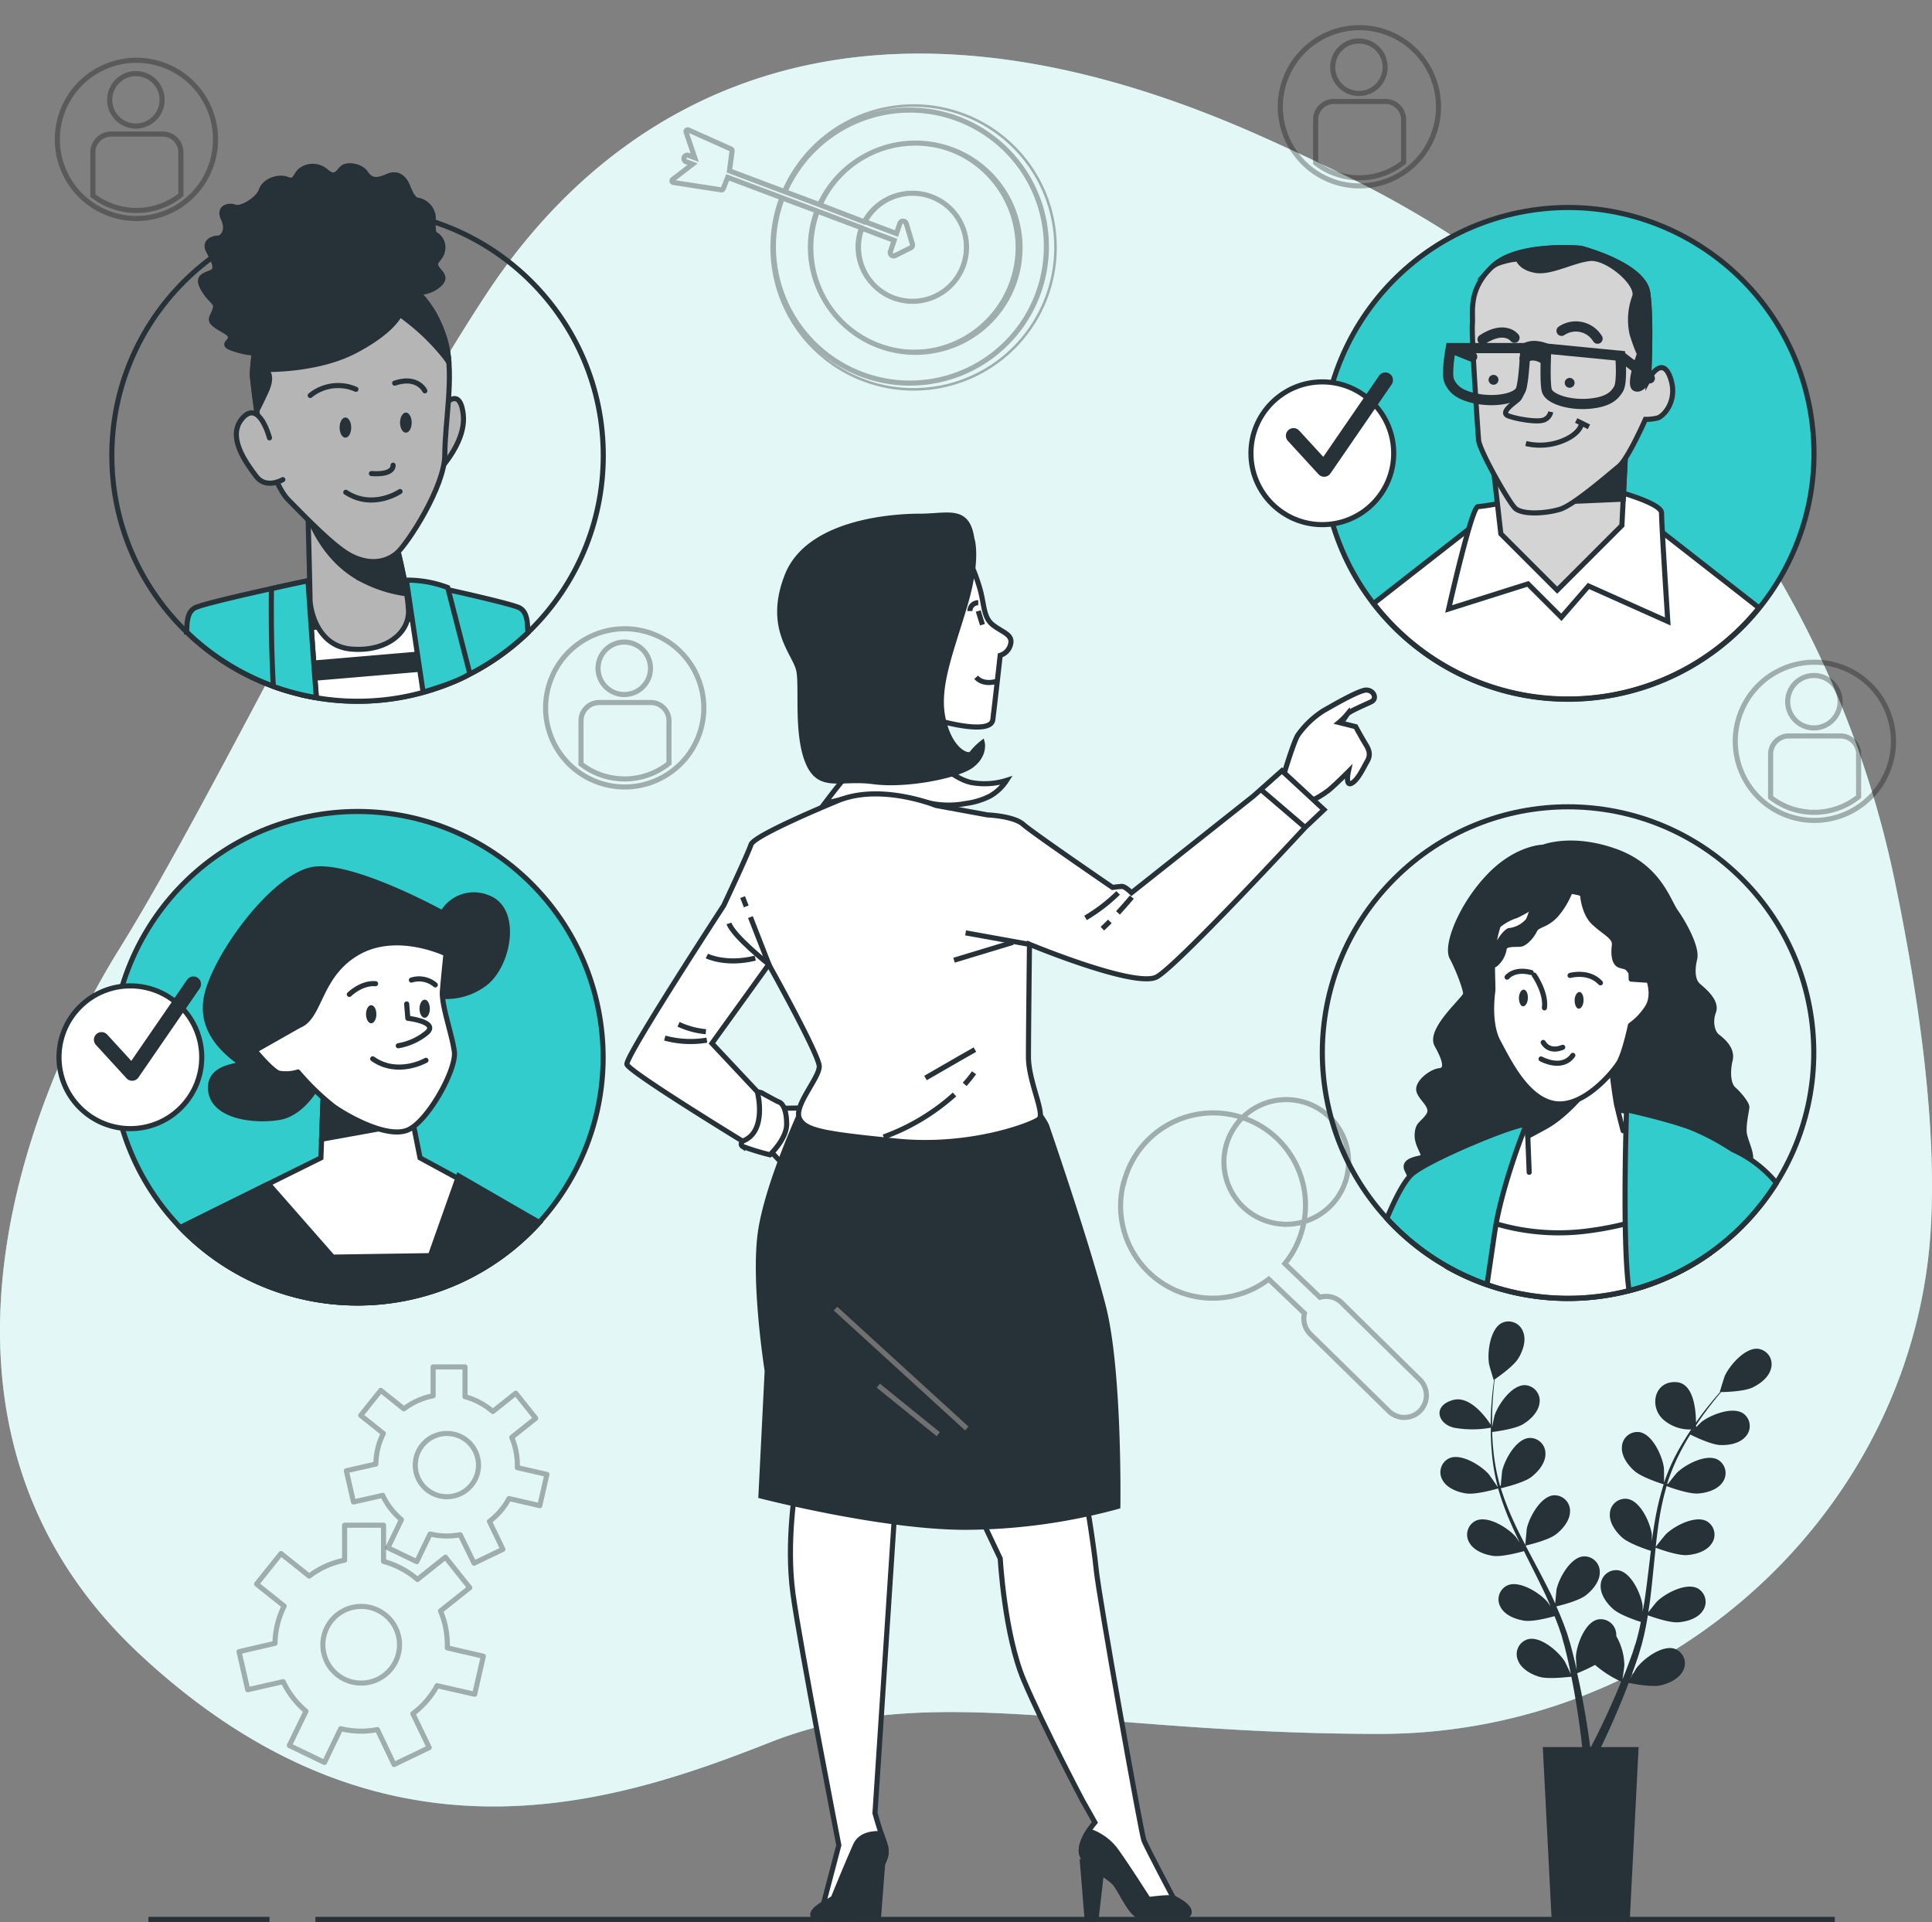 <svg xmlns="http://www.w3.org/2000/svg" width="378.853" height="376.924" viewBox="0 0 378.853 376.924">
  <rect x="0" y="0" width="378.853" height="376.924" fill="#808080" stroke="none"/>
  <g id="Selecting_team-bro" data-name="Selecting team-bro" transform="translate(-18.44 -12.76)">
    <g id="freepik--background-simple--inject-62" transform="translate(18.44 23.269)">
      <path id="Path_10217" data-name="Path 10217" d="M390.047,187.967A198.564,198.564,0,0,0,283.64,50.072q-8.66-4.289-18.368-8.619c-81.033-36.015-127.689-4.911-151.426,31.1s-53.2,98.222-72.03,128.507-43.381,94.129,4.093,138.329,92.492,29.467,123.6,17.189,62.207-1.637,119.5-1.637,104.77-44.2,108.044-99.041C398.248,235.834,394.843,211.156,390.047,187.967Z" transform="translate(-18.44 -25.454)" fill="#a5e3e3"/>
      <path id="Path_10218" data-name="Path 10218" d="M390.047,187.967A198.564,198.564,0,0,0,283.64,50.072q-8.66-4.289-18.368-8.619c-81.033-36.015-127.689-4.911-151.426,31.1s-53.2,98.222-72.03,128.507-43.381,94.129,4.093,138.329,92.492,29.467,123.6,17.189,62.207-1.637,119.5-1.637,104.77-44.2,108.044-99.041C398.248,235.834,394.843,211.156,390.047,187.967Z" transform="translate(-18.44 -25.454)" fill="#fff" opacity="0.7"/>
    </g>
    <g id="freepik--Plant--inject-62" transform="translate(300.726 271.874)">
      <path id="Path_10219" data-name="Path 10219" d="M425.8,334.55c-2.554-.278-5.582,3.217-6.548,5.312-.082.18-1.015,3.151-.966,3.151h.049c-.483.548-.99,1.138-1.539,1.8-.99,1.22-2.1,2.6-3.2,4.191,0-2.456-.458-7.588-3.716-7.9-4.3-.409-5.525,4.5-2.865,7.162a7.833,7.833,0,0,0,5.64,2.1c-.819,1.236-1.637,2.554-2.456,3.986a39.11,39.11,0,0,0-2.857,6.434v.082c0-.753,0-2.857-.041-3.012-.295-2.275-2.2-6.491-4.723-6.957a3.029,3.029,0,0,0-3.5,2.857c-.156,1.8,1.154,3.61,2.456,4.747,1.441,1.285,5.435,2.529,5.73,2.627a53.747,53.747,0,0,0-1.686,6.966c-.246,1.375-.45,2.767-.638,4.158v-1.31c-.295-2.267-2.2-6.483-4.723-6.949a3.02,3.02,0,0,0-3.5,2.848c-.156,1.809,1.154,3.61,2.456,4.756s4.682,2.284,5.582,2.57c-.074.532-.139,1.072-.2,1.637-.311,2.578-.606,5.148-.974,7.661-.123.884-.286,1.752-.442,2.619v-1.138c-.295-2.275-2.194-6.491-4.723-6.957a3.029,3.029,0,0,0-3.5,2.857c-.147,1.809,1.162,3.61,2.456,4.747s4.355,2.177,5.419,2.521c-.188.884-.368,1.776-.589,2.619-.172.581-.286,1.146-.483,1.711s-.368,1.13-.54,1.686c-.393,1.064-.778,2.153-1.179,3.176-.278.72-.548,1.391-.819,2.071.139-.876.377-2.6.377-2.75a11.868,11.868,0,0,0-1.58-5.73,3.74,3.74,0,0,0-.041-.671,3.037,3.037,0,0,0-3.708-2.57c-2.456.663-4.052,5.009-4.174,7.293,0,.139.082,1.637.156,2.537-.123-.54-.237-1.064-.376-1.637-.262-1.1-.548-2.185-.859-3.356l-.516-1.694c-.156-.573-.4-1.154-.6-1.735-.491-1.342-1.048-2.677-1.637-4,.958-.229,4.355-1.1,5.73-2.145s2.8-2.742,2.783-4.559a3.029,3.029,0,0,0-3.274-3.1c-2.554.278-4.764,4.338-5.222,6.548,0,.139-.18,1.784-.246,2.693-.368-.819-.728-1.637-1.121-2.39-1.138-2.3-2.366-4.584-3.577-6.876-.376-.7-.737-1.4-1.1-2.1.344-.074,4.4-1.015,5.926-2.185,1.359-1.048,2.791-2.75,2.783-4.559a3.045,3.045,0,0,0-3.274-3.11c-2.546.278-4.756,4.346-5.222,6.589,0,.164-.246,2.537-.27,3.143-.819-1.547-1.6-3.094-2.308-4.657a54.641,54.641,0,0,1-2.5-6.458c.164-.041,4.4-1.007,5.967-2.2,1.359-1.04,2.8-2.742,2.783-4.559a3.029,3.029,0,0,0-3.274-3.1c-2.554.278-4.764,4.338-5.23,6.548,0,.147-.2,1.948-.254,2.816h-.147a39.377,39.377,0,0,1-1.3-6.843c-.139-1.277-.2-2.5-.246-3.692.819-.106,4.494-.6,6.024-1.514s3.078-2.456,3.274-4.224a3.045,3.045,0,0,0-2.914-3.454c-2.57,0-5.214,3.79-5.918,5.975-.041.115-.295,1.359-.475,2.275v-1.637c0-1.94.131-3.716.254-5.288.074-.892.156-1.7.246-2.456.745-.507,3.708-2.6,4.625-4.093s1.637-3.569.949-5.247a3.029,3.029,0,0,0-4.174-1.719c-2.275,1.179-2.881,5.73-2.5,8.021,0,.2.9,3.192.933,3.168h.049c-.1.72-.2,1.5-.295,2.349-.156,1.572-.319,3.348-.36,5.3v1.1c-.982-1.506-4.093-5.73-7.367-4.837-4.035,1.089-3.1,4.657.156,5.435a20.545,20.545,0,0,0,7.236,0,42.489,42.489,0,0,0,.172,4.608,39.184,39.184,0,0,0,1.171,6.941.239.239,0,0,0,0,.082c-.409-.63-1.637-2.366-1.7-2.456-1.5-1.735-5.41-4.2-7.768-3.2A3.037,3.037,0,0,0,363.9,360.3c.876,1.588,2.963,2.374,4.657,2.619,1.907.278,5.926-.884,6.245-.982a52.2,52.2,0,0,0,2.456,6.745c.548,1.277,1.146,2.554,1.76,3.814-.368-.532-.7-1.007-.753-1.072-1.5-1.735-5.41-4.2-7.768-3.192a3.028,3.028,0,0,0-1.351,4.305c.876,1.588,2.963,2.374,4.657,2.619s5.157-.671,6.065-.933l.72,1.457C381.752,378,382.923,380.3,384,382.6c.385.819.728,1.637,1.072,2.456-.319-.475-.6-.876-.647-.925-1.5-1.735-5.419-4.2-7.776-3.2a3.028,3.028,0,0,0-1.342,4.314c.868,1.588,2.955,2.374,4.649,2.619s4.829-.589,5.91-.884c.327.819.663,1.678.949,2.5.18.573.393,1.113.54,1.694s.319,1.146.475,1.711c.27,1.089.548,2.218.778,3.274.164.745.3,1.457.45,2.177-.368-.819-1.121-2.382-1.2-2.5-1.22-1.94-4.715-4.968-7.195-4.338a3.045,3.045,0,0,0-1.989,4.093c.622,1.7,2.57,2.791,4.207,3.274,1.8.548,5.787,0,6.286,0,.237,1.2.458,2.357.647,3.454.671,3.806,1.089,7.007,1.351,9.241.041.4.082.753.115,1.089h-7.719l1.735,33.837h15.323l1.735-33.837h-7.375l.164-.327c.982-2.054,2.357-5.009,3.831-8.627.475-1.138.949-2.366,1.432-3.634.483.1,4.428.9,6.27.483,1.637-.376,3.683-1.318,4.436-2.963a3.045,3.045,0,0,0-1.678-4.2c-2.456-.819-6.139,1.948-7.506,3.79-.074.106-.819,1.383-1.269,2.194.2-.516.385-1.015.581-1.555.385-1.056.745-2.12,1.13-3.274.172-.565.336-1.13.507-1.7s.3-1.179.458-1.776c.327-1.383.6-2.808.819-4.248.925.336,4.24,1.49,5.951,1.367s3.847-.745,4.837-2.259a3.037,3.037,0,0,0-1.023-4.4c-2.275-1.179-6.368.99-7.989,2.611-.1.1-1.138,1.383-1.686,2.1.131-.859.27-1.727.385-2.611.311-2.537.557-5.124.819-7.7l.246-2.357c.327.123,4.232,1.572,6.155,1.441,1.7-.123,3.847-.745,4.829-2.267a3.029,3.029,0,0,0-1.015-4.4c-2.284-1.179-6.368.99-7.989,2.6-.123.123-1.637,1.981-1.964,2.456.18-1.727.385-3.454.647-5.148a51.9,51.9,0,0,1,1.482-6.769c.147.057,4.215,1.588,6.18,1.449,1.711-.115,3.847-.745,4.837-2.259a3.037,3.037,0,0,0-1.023-4.4c-2.275-1.17-6.36.99-7.989,2.611-.106.106-1.236,1.514-1.76,2.2l-.131-.065a38.7,38.7,0,0,1,2.693-6.434c.581-1.138,1.2-2.2,1.833-3.217.728.368,4.093,1.989,5.852,2.063s3.9-.319,5.058-1.719a3.037,3.037,0,0,0-.532-4.485c-2.136-1.416-6.434.286-8.226,1.711l-1.007.99v-.377l.221-.327c1.072-1.637,2.153-3.029,3.119-4.273.557-.7,1.072-1.326,1.563-1.907.9,0,4.526-.131,6.114-.876s3.323-2.079,3.7-3.855a3.037,3.037,0,0,0-2.537-3.749Zm-28.239,68.51c-1.539,3.544-2.955,6.442-3.978,8.455l-.565,1.089h-.164c-.057-.393-.106-.819-.172-1.3-.311-2.259-.819-5.476-1.563-9.307-.237-1.211-.516-2.5-.819-3.822a32.811,32.811,0,0,0,3.511-1.637,21.593,21.593,0,0,0,5.108,3.274C398.466,400.948,398.016,402.036,397.566,403.06Zm15.6-52.7-.2.2.123-.188Z" transform="translate(-363.315 -329.181)" fill="#263238"/>
    </g>
    <g id="freepik--Graphics--inject-62" transform="translate(24.927 13.414)">
      <path id="Path_10220" data-name="Path 10220" d="M287.465,293.039a18.073,18.073,0,0,0,28.493,18.826l7,6.7a4.3,4.3,0,0,0,1.179,4.093l15.233,14.938a4.33,4.33,0,1,0,6.032-6.2l-15.192-14.954a4.314,4.314,0,0,0-4.215-1.031l-6.884-6.6a17.852,17.852,0,0,0,3.47-6.916,18.088,18.088,0,1,0-35.076-8.849Zm31.922,8.054a12.223,12.223,0,1,1,.008,0Z" transform="translate(-73.648 -61.68)" fill="none" stroke="#000" stroke-miterlimit="10" stroke-width="1" opacity="0.3"/>
      <g id="Group_5394" data-name="Group 5394" transform="translate(125.293 20.017)" opacity="0.3">
        <path id="Path_10221" data-name="Path 10221" d="M205.986,54.984a26.765,26.765,0,1,1-.507,1.236" transform="translate(-183.843 -38.072)" fill="none" stroke="#000" stroke-miterlimit="10" stroke-width="1"/>
        <path id="Path_10222" data-name="Path 10222" d="M205.6,54.666a27.829,27.829,0,1,1-.5,1.236" transform="translate(-183.771 -37.868)" fill="none" stroke="#000" stroke-miterlimit="10" stroke-width="0.5"/>
        <path id="Path_10223" data-name="Path 10223" d="M214.49,59.014a20.512,20.512,0,1,1-.507,1.236" transform="translate(-185.472 -39.508)" fill="none" stroke="#000" stroke-miterlimit="10" stroke-width="1"/>
        <path id="Path_10224" data-name="Path 10224" d="M214.115,58.912a20.365,20.365,0,1,1-1.825,8.431,20.062,20.062,0,0,1,1.318-7.2" transform="translate(-185.4 -39.52)" fill="none" stroke="#000" stroke-miterlimit="10" stroke-width="0.5"/>
        <path id="Path_10225" data-name="Path 10225" d="M225.345,64.542a10.592,10.592,0,1,1-.548,1.211V65.7" transform="translate(-187.545 -41.688)" fill="none" stroke="#000" stroke-miterlimit="10" stroke-width="1"/>
        <path id="Path_10226" data-name="Path 10226" d="M224.848,64.617l.123-.254h0a10.641,10.641,0,1,1-.557,1.22" transform="translate(-187.473 -41.656)" fill="none" stroke="#000" stroke-miterlimit="10" stroke-width="0.5"/>
        <path id="Path_10227" data-name="Path 10227" d="M217.419,61.816h-.172l-.3-.123h0l-8.488-3.258-.3-.115-6.548-2.456-.311-.115L190.7,51.757l.524-3.913a.344.344,0,0,0-.2-.352l-8.373-3.749a.336.336,0,0,0-.458.409l1.7,5.034-1.252-.475a.671.671,0,0,0-.475,1.252l1.3.491-3.9,3a.344.344,0,0,0-.123.352.327.327,0,0,0,.278.237l9.388,1.449h.041a.344.344,0,0,0,.319-.213l.884-2.243,10.412,3.921.3.115,6.548,2.456.3.123,8.439,3.184.311.115.246.1" transform="translate(-179.438 -38.929)" fill="none" stroke="#000" stroke-miterlimit="10" stroke-width="1"/>
        <path id="Path_10228" data-name="Path 10228" d="M225.5,65.754h.18l6.032,2.275.663-1.989a.663.663,0,0,1,.63-.45h0a.663.663,0,0,1,.63.475l1.179,3.953a.655.655,0,0,1-.336.819l-3.02,1.506a.655.655,0,0,1-.295.074.671.671,0,0,1-.638-.876l.728-2.177-6.082-2.292a.63.63,0,0,1-.221-.156" transform="translate(-187.698 -42.899)" fill="none" stroke="#000" stroke-miterlimit="10" stroke-width="1"/>
      </g>
      <path id="Path_10229" data-name="Path 10229" d="M114.549,409.472l7.367,1.678,1.7-7.457-7.064-1.637v-.63a16.911,16.911,0,0,0-1.334-6.605l5.73-4.567-4.772-5.983-5.484,4.371a16.779,16.779,0,0,0-6.646-3.536V378H96.41v6.859a16.837,16.837,0,0,0-6.941,3.119l-5.541-4.42-4.78,5.983,5.41,4.322a16.935,16.935,0,0,0-1.8,7.3L75.71,402.8l1.7,7.465,6.957-1.588a16.919,16.919,0,0,0,4.477,5.8l-3.274,6.72,6.892,3.323,3.184-6.614a17.188,17.188,0,0,0,3.97.483,16.682,16.682,0,0,0,3.217-.311l3.274,6.851L113,421.611l-3.209-6.655a16.911,16.911,0,0,0,4.756-5.484Zm-22.4-8.021a7.514,7.514,0,1,1,7.506,7.506,7.514,7.514,0,0,1-7.506-7.506Z" transform="translate(-35.321 -79.58)" fill="none" stroke="#000" stroke-linecap="round" stroke-linejoin="round" stroke-width="1" opacity="0.3"/>
      <path id="Path_10230" data-name="Path 10230" d="M133.316,365.9l6.032,1.383,1.4-6.123-5.8-1.326v-.516a13.915,13.915,0,0,0-1.1-5.419l4.7-3.749-3.913-4.911-4.5,3.585a13.915,13.915,0,0,0-5.451-2.9V340.08h-6.253v5.664a13.768,13.768,0,0,0-5.73,2.562l-4.543-3.626-3.921,4.911,4.436,3.536a13.784,13.784,0,0,0-1.473,6l-5.787,1.318,1.4,6.122,5.73-1.3a13.735,13.735,0,0,0,3.675,4.764l-2.652,5.517,5.656,2.717,2.611-5.419a14.249,14.249,0,0,0,3.274.393,13.974,13.974,0,0,0,2.636-.254l2.709,5.582,5.656-2.726-2.636-5.468A13.915,13.915,0,0,0,133.316,365.9Zm-18.384-6.548a6.2,6.2,0,1,0,0-.033Z" transform="translate(-39.985 -72.698)" fill="none" stroke="#000" stroke-linecap="round" stroke-linejoin="round" stroke-width="1" opacity="0.3"/>
      <g id="Group_5395" data-name="Group 5395" transform="translate(0 6.411)" opacity="0.3">
        <circle id="Ellipse_372" data-name="Ellipse 372" cx="15.511" cy="15.511" r="15.511" transform="translate(0 28.66) rotate(-67.5)" fill="none" stroke="#000" stroke-miterlimit="10" stroke-width="1"/>
        <path id="Path_10231" data-name="Path 10231" d="M54.376,44.73H44.267A3.577,3.577,0,0,0,40.69,48.3v8.48a13.915,13.915,0,0,0,17.254-.131V48.3A3.569,3.569,0,0,0,54.376,44.73Z" transform="translate(-28.965 -25.508)" fill="none" stroke="#000" stroke-miterlimit="10" stroke-width="1"/>
        <path id="Path_10232" data-name="Path 10232" d="M49.86,40.531a5.14,5.14,0,1,0-5.14-5.14,5.14,5.14,0,0,0,5.14,5.14Z" transform="translate(-29.697 -22.88)" fill="none" stroke="#000" stroke-miterlimit="10" stroke-width="1"/>
      </g>
      <g id="Group_5396" data-name="Group 5396" transform="translate(95.728 117.865)" opacity="0.3">
        <circle id="Ellipse_373" data-name="Ellipse 373" cx="15.511" cy="15.511" r="15.511" transform="translate(0 28.631) rotate(-67.36)" fill="none" stroke="#000" stroke-miterlimit="10" stroke-width="1"/>
        <path id="Path_10233" data-name="Path 10233" d="M171.348,180.92H161.207a3.577,3.577,0,0,0-3.577,3.569v8.48a13.915,13.915,0,0,0,17.254-.131v-8.349a3.569,3.569,0,0,0-3.536-3.569Z" transform="translate(-145.916 -161.679)" fill="none" stroke="#000" stroke-miterlimit="10" stroke-width="1"/>
        <path id="Path_10234" data-name="Path 10234" d="M166.86,176.721a5.14,5.14,0,1,0-5.14-5.14A5.14,5.14,0,0,0,166.86,176.721Z" transform="translate(-146.658 -159.051)" fill="none" stroke="#000" stroke-miterlimit="10" stroke-width="1"/>
      </g>
      <g id="Group_5397" data-name="Group 5397" transform="translate(329.015 124.423)" opacity="0.3">
        <circle id="Ellipse_374" data-name="Ellipse 374" cx="15.511" cy="15.511" r="15.511" transform="translate(0 28.631) rotate(-67.36)" fill="none" stroke="#000" stroke-miterlimit="10" stroke-width="1"/>
        <path id="Path_10235" data-name="Path 10235" d="M456.348,188.92H446.207a3.577,3.577,0,0,0-3.577,3.569v8.48a13.915,13.915,0,0,0,17.254-.131v-8.349a3.569,3.569,0,0,0-3.536-3.569Z" transform="translate(-430.925 -169.688)" fill="none" stroke="#000" stroke-miterlimit="10" stroke-width="1"/>
        <path id="Path_10236" data-name="Path 10236" d="M451.86,184.721a5.14,5.14,0,1,0-5.14-5.14,5.14,5.14,0,0,0,5.14,5.14Z" transform="translate(-431.667 -167.06)" fill="none" stroke="#000" stroke-miterlimit="10" stroke-width="1"/>
      </g>
      <g id="Group_5398" data-name="Group 5398" transform="translate(239.8)" opacity="0.3">
        <circle id="Ellipse_375" data-name="Ellipse 375" cx="15.511" cy="15.511" r="15.511" transform="translate(0 28.631) rotate(-67.36)" fill="none" stroke="#000" stroke-miterlimit="10" stroke-width="1"/>
        <path id="Path_10237" data-name="Path 10237" d="M347.348,36.92H337.207a3.577,3.577,0,0,0-3.577,3.569v8.48a13.915,13.915,0,0,0,17.254-.131V40.489a3.569,3.569,0,0,0-3.536-3.569Z" transform="translate(-321.929 -17.68)" fill="none" stroke="#000" stroke-miterlimit="10" stroke-width="1"/>
        <path id="Path_10238" data-name="Path 10238" d="M342.86,32.721a5.14,5.14,0,1,0-5.14-5.14,5.14,5.14,0,0,0,5.14,5.14Z" transform="translate(-322.671 -15.052)" fill="none" stroke="#000" stroke-miterlimit="10" stroke-width="1"/>
      </g>
    </g>
    <g id="freepik--character-5--inject-62" transform="translate(257.781 151.007)">
      <path id="Path_10239" data-name="Path 10239" d="M382.225,215.393s-5.23,0-10.69,5.73-8.5,13.538-7.227,15.9,2.717,6.253,2.677,7.162-7.326,6.99-5.623,10.019,2.079,4.862.483,5.026-4.42,2.325-4.027,3.937,3.069,3.078,1.858,4.854-2.1,1.506-2.194,3.782,2,4.191.819,4.477-3.5.647-2.873,2.267a20.986,20.986,0,0,0,2.128,3.724s8.046,9.413,25.235,12.139,34.378-11.615,36.948-13.784,3.069-2.84,3.127-4.2-.818-3-1.187-4.6.417-4.764.442-5.443-1.49-2.562-2.587-3.52-1.228-3.462-.688-5.73-1.637-3.937-2.546-4.649-1.482-2.791-.72-4.813-1.883-4.166-2.988-5.124-1.244-3-.7-5.255-2.218-7.146-3.724-9.249-3.274-8.783-11.828-11.844S382.225,215.393,382.225,215.393Z" transform="translate(-318.92 -187.518)" fill="#263238" stroke="#263238" stroke-linecap="round" stroke-linejoin="round" stroke-width="1"/>
      <path id="Path_10240" data-name="Path 10240" d="M365,308.906a48.178,48.178,0,0,0,51.747-2.652c0-4.33.041-7.972,0-9.536-.2-5-1.563-12.139-3.364-13.6s-5.55-2.611-11.058-4.142a84.769,84.769,0,0,0-13.808-2.071s-9.822,5.615-16.469,7.841-6.957,17.05-6.81,20.749a32.783,32.783,0,0,1-.237,3.405Z" transform="translate(-320.676 -198.827)" fill="#fff" stroke="#263238" stroke-linecap="round" stroke-linejoin="round" stroke-width="1"/>
      <path id="Path_10241" data-name="Path 10241" d="M365,312.381a48.178,48.178,0,0,0,51.747-2.652c0-4.33.041-7.972,0-9.536-.1-2.529-.336-1.522-.941-4.133-3.159,2.971-10.174,7.874-23.966,9.47a43.507,43.507,0,0,1-26.119-5.288,53.434,53.434,0,0,0-.483,8.734A32.773,32.773,0,0,1,365,312.381Z" transform="translate(-320.676 -202.302)" fill="#fff" stroke="#263238" stroke-linecap="round" stroke-linejoin="round" stroke-width="1"/>
      <path id="Path_10242" data-name="Path 10242" d="M384.491,287.907l-.409-10.444a27.763,27.763,0,0,0-.941-7.146,28.041,28.041,0,0,0,7.023,1.244c3.5.082,8.725-5.353,9.126-6.245s.99-2.456.99-2.456a109.2,109.2,0,0,0,1.334,11.713c.778,3.241,1.293,5.181,1.293,5.181" transform="translate(-323.968 -196.277)" fill="#fff" stroke="#263238" stroke-linecap="round" stroke-miterlimit="10" stroke-width="1"/>
      <path id="Path_10243" data-name="Path 10243" d="M387.683,279.889c5.3-2.922,9.88-9.675,9.88-9.675l.3-2.284c-1.883,1.9-5.23,4.608-7.7,4.551a28.042,28.042,0,0,1-7.023-1.244,27.766,27.766,0,0,1,.941,7.146c0,1.13.09,2.275.131,3.38C385.072,281.313,386.193,280.707,387.683,279.889Z" transform="translate(-323.968 -197.197)" fill="#263238" stroke="#263238" stroke-linecap="round" stroke-linejoin="round" stroke-width="1"/>
      <path id="Path_10244" data-name="Path 10244" d="M406.64,243.594l-3.479-.237s0-.507-.049-1.334l-.368-.483c-.565-.728-.818-.548-1.858-.909s-1.252-2.136-1.023-3.863-1.874-2.456-4.019-4.494c-1.752-1.637-2.161-4.633-2.243-5.656a15.156,15.156,0,0,0-2.4-.507,15.8,15.8,0,0,1-2.849,4.731c-2.046,2.145-3.528,1.727-4.133,2.963s-1.883,2.6-2.775,2.7-3.053-.18-3.192.892a5,5,0,0,1-1.727,3.069l-.565.286c0,2.456.123,4.518.065,4.911-.115.868-.859,6.474,1.08,10.027s5.549,11.255,11.132,12.073,11.361-6.18,12.482-8.005,2.3-7.367,2.3-7.367a12.589,12.589,0,0,0,3.323-3.511C407.778,246.606,406.64,243.594,406.64,243.594Z" transform="translate(-322.635 -189.608)" fill="#fff" stroke="#263238" stroke-linecap="round" stroke-linejoin="round" stroke-width="1"/>
      <path id="Path_10245" data-name="Path 10245" d="M376.742,237.969c.2-1.514,2.055-3.9,2.709-3.814A5.615,5.615,0,0,0,383,232.206c.573-1.015.5-2.128,1.637-2.456s1.334-1.8,1.334-1.8a29.172,29.172,0,0,1-5.263,3.274,10.576,10.576,0,0,0-3.552,1.94,20.153,20.153,0,0,0-1.039,5.787A1.22,1.22,0,0,0,376.742,237.969Z" transform="translate(-322.694 -189.942)" fill="#fff" stroke="#263238" stroke-linecap="round" stroke-linejoin="round" stroke-width="1"/>
      <path id="Path_10246" data-name="Path 10246" d="M388.15,262.35s1.04,2.112,3.831.949" transform="translate(-324.877 -196.185)" fill="none" stroke="#263238" stroke-linecap="round" stroke-linejoin="round" stroke-width="1"/>
      <path id="Path_10247" data-name="Path 10247" d="M387.63,266.144s4.093,2.308,6.237-.7" transform="translate(-324.783 -196.745)" fill="none" stroke="#263238" stroke-linecap="round" stroke-linejoin="round" stroke-width="1"/>
      <path id="Path_10248" data-name="Path 10248" d="M384.082,251.327c0,.9-.45,1.637-.933,1.637s-.819-.761-.819-1.637.45-1.637.933-1.637S384.114,250.427,384.082,251.327Z" transform="translate(-323.821 -193.887)" fill="#263238"/>
      <path id="Path_10249" data-name="Path 10249" d="M397.423,251.9c0,.9-.45,1.637-.925,1.637s-.819-.761-.819-1.637.45-1.637.933-1.637S397.456,251,397.423,251.9Z" transform="translate(-326.244 -193.99)" fill="#263238"/>
      <path id="Path_10250" data-name="Path 10250" d="M379.5,246.454s1.342-1.8,4.731-.909" transform="translate(-323.308 -193.09)" fill="none" stroke="#263238" stroke-linecap="round" stroke-linejoin="round" stroke-width="1"/>
      <path id="Path_10251" data-name="Path 10251" d="M394.58,246.252s3.659-1.048,5.959,1.449" transform="translate(-326.044 -193.223)" fill="none" stroke="#263238" stroke-linecap="round" stroke-linejoin="round" stroke-width="1"/>
      <path id="Path_10252" data-name="Path 10252" d="M386,246.23s2.4,3.4,2,6.417" transform="translate(-324.487 -193.259)" fill="none" stroke="#263238" stroke-linecap="round" stroke-linejoin="round" stroke-width="1"/>
      <path id="Path_10253" data-name="Path 10253" d="M370.334,313.394c.548-3.732,1.089-7.432,1.531-10.412,1.383-9.208,6.147-20.946,6.147-20.946-1.752-.36-18.695,6.622-22.28,9.593-1.563,1.3-3.372,4.837-5.042,8.807a48.236,48.236,0,0,0,19.644,12.957Z" transform="translate(-318.079 -199.755)" fill="#3cc" stroke="#263238" stroke-linecap="round" stroke-linejoin="round" stroke-width="1"/>
      <path id="Path_10254" data-name="Path 10254" d="M437.423,292.82a23.647,23.647,0,0,0-8.6-6.548,46.32,46.32,0,0,0-6.859-3.757c-3.773-1.817-13.915-4.035-13.915-4.035s-.909,25.988.5,35.483A48.227,48.227,0,0,0,437.423,292.82Z" transform="translate(-328.436 -199.112)" fill="#3cc" stroke="#263238" stroke-linecap="round" stroke-linejoin="round" stroke-width="1"/>
      <circle id="Ellipse_376" data-name="Ellipse 376" cx="48.186" cy="48.186" r="48.186" transform="translate(0 68.146) rotate(-45)" fill="none" stroke="#263238" stroke-miterlimit="10" stroke-width="1"/>
    </g>
    <g id="freepik--character-4--inject-62" transform="translate(268.164 43.879)">
      <circle id="Ellipse_377" data-name="Ellipse 377" cx="48.186" cy="48.186" r="48.186" transform="matrix(0.975, -0.224, 0.224, 0.975, 0, 21.597)" fill="#3cc"/>
      <path id="Path_10255" data-name="Path 10255" d="M385.647,171.8a48.113,48.113,0,0,0,37.447-17.868L403.981,139l-13.915-3.953V134.5l-3.479.27-3.479-.27v.548l-13.915,1.089L347.52,153.072A48.113,48.113,0,0,0,385.647,171.8Z" transform="translate(-327.886 -65.855)" fill="#fff" stroke="#263238" stroke-miterlimit="10" stroke-width="1"/>
      <path id="Path_10256" data-name="Path 10256" d="M376.141,132.183a39.61,39.61,0,0,1-4.911.819c-1.228,0-5.73,20.054-5.73,20.054l15.552-4.911,6.548,6.548,5.32-6.139,15.552,6.957s-1.228-18.826-1.228-21.281-14.324-5.73-14.324-5.73Z" transform="translate(-331.15 -64.766)" fill="#fff" stroke="#263238" stroke-miterlimit="10" stroke-width="1"/>
      <path id="Path_10257" data-name="Path 10257" d="M376,122.183l1.637,14.324,11.05,11.05,12.687-12.687.819-16.37Z" transform="translate(-333.055 -62.951)" fill="#d4d4d4" stroke="#263238" stroke-miterlimit="10" stroke-width="1"/>
      <path id="Path_10258" data-name="Path 10258" d="M403.488,129.714l.565-11.214-1.449.2L386.25,130.45Z" transform="translate(-334.915 -62.951)" fill="#263238" stroke="#263238" stroke-miterlimit="10" stroke-width="1"/>
      <path id="Path_10259" data-name="Path 10259" d="M392.449,72.07s12.278,3.151,13.1,8.684.164,17.05.164,17.05,2.627-4.968,4.264-.393-1.359,7.588-2.415,7.907a9.167,9.167,0,0,1-2.456.295s-3.389,7.743-5.238,9.241-8.766,7.547-11.508,8.39-7.506,1.154-8.865-.278-6.933-11.263-7.1-13.293-1.416-20.357-1.22-22.73-.958-6.867,4.093-11.459S392.449,72.07,392.449,72.07Z" transform="translate(-332.176 -54.5)" fill="#d4d4d4" stroke="#263238" stroke-miterlimit="10" stroke-width="1"/>
      <path id="Path_10260" data-name="Path 10260" d="M376.161,75.519c5.067-4.559,17.189-3.446,17.189-3.446s12.278,3.151,13.1,8.684.164,17.05.164,17.05-1.318,2.456-2.7,1.752.925-6.753.925-6.753a35.571,35.571,0,0,1-1.441-3.945,12.916,12.916,0,0,1,.516-7.318c.827-2.562-5.4-7.809-8.766-7.473s-7.661,2.832-10.624,2.341-3.438-2.177-3.438-2.177-.769-.229-3.511.622a6.017,6.017,0,0,0-1.449.7Z" transform="translate(-333.077 -54.503)" fill="#263238" stroke="#263238" stroke-miterlimit="10" stroke-width="1"/>
      <path id="Path_10261" data-name="Path 10261" d="M388.842,96.13l14.537,1.416s.442,5.14-.344,6.483-2.055,2.6-5.852,2.914-7.784-.917-8.234-2.619S388.842,96.13,388.842,96.13Z" transform="translate(-335.363 -58.891)" fill="none" stroke="#263238" stroke-linecap="round" stroke-miterlimit="10" stroke-width="2"/>
      <path id="Path_10262" data-name="Path 10262" d="M380.52,96H365.885s-.941,5.067-.286,6.491,1.793,2.783,5.541,3.471,7.841-.139,8.48-1.776S380.52,96,380.52,96Z" transform="translate(-331.125 -58.867)" fill="none" stroke="#263238" stroke-linecap="round" stroke-miterlimit="10" stroke-width="2"/>
      <path id="Path_10263" data-name="Path 10263" d="M387.963,96.015s-2.357-1.1-4.093-.09" transform="translate(-334.483 -58.776)" fill="none" stroke="#263238" stroke-linecap="round" stroke-miterlimit="10" stroke-width="2"/>
      <path id="Path_10264" data-name="Path 10264" d="M387.7,98.6s-2.333-1.719-4-.254" transform="translate(-334.452 -59.186)" fill="none" stroke="#263238" stroke-linecap="round" stroke-miterlimit="10" stroke-width="2"/>
      <line id="Line_243" data-name="Line 243" x2="5.779" y2="4.412" transform="translate(68.016 38.655)" fill="none" stroke="#263238" stroke-linecap="round" stroke-miterlimit="10" stroke-width="2"/>
      <line id="Line_244" data-name="Line 244" x2="4.166" y2="1.678" transform="translate(34.792 37.149)" fill="none" stroke="#263238" stroke-linecap="round" stroke-miterlimit="10" stroke-width="2"/>
      <path id="Path_10265" data-name="Path 10265" d="M393.333,104.354a.966.966,0,1,0,.65-1.157.966.966,0,0,0-.65,1.157Z" transform="translate(-336.196 -60.166)" fill="#263238"/>
      <path id="Path_10266" data-name="Path 10266" d="M375.094,103.624a.966.966,0,1,0,.65-1.158A.966.966,0,0,0,375.094,103.624Z" transform="translate(-332.885 -60.033)" fill="#263238"/>
      <path id="Path_10267" data-name="Path 10267" d="M392.55,91.677a4.991,4.991,0,0,1,7.056,1.539" transform="translate(-336.059 -57.925)" fill="none" stroke="#263238" stroke-linecap="round" stroke-miterlimit="10" stroke-width="2"/>
      <path id="Path_10268" data-name="Path 10268" d="M379.882,93.3s-1.833-2.513-6.262.336" transform="translate(-332.623 -58.192)" fill="none" stroke="#263238" stroke-linecap="round" stroke-miterlimit="10" stroke-width="2"/>
      <path id="Path_10269" data-name="Path 10269" d="M383.044,103s-.5,3.552-1.514,4.4-3.552,2.578-1.776,3.2,5.361,1.211,6.72.819a2.1,2.1,0,0,0,1.514-1.637" transform="translate(-333.625 -60.138)" fill="none" stroke="#263238" stroke-miterlimit="10" stroke-width="1"/>
      <path id="Path_10270" data-name="Path 10270" d="M384,118.008a12.008,12.008,0,0,0,7.072-.483c3.683-1.449,3.831-3.405,3.831-3.405" transform="translate(-334.507 -62.156)" fill="none" stroke="#263238" stroke-miterlimit="10" stroke-width="1"/>
      <line id="Line_245" data-name="Line 245" x2="2.505" y2="1.244" transform="translate(59.356 51.334)" fill="none" stroke="#263238" stroke-miterlimit="10" stroke-width="1"/>
      <circle id="Ellipse_378" data-name="Ellipse 378" cx="48.186" cy="48.186" r="48.186" transform="matrix(0.975, -0.224, 0.224, 0.975, 0, 21.597)" fill="none" stroke="#263238" stroke-miterlimit="10" stroke-width="1"/>
    </g>
    <g id="freepik--character-3--inject-62" transform="translate(30.897 162.447)">
      <circle id="Ellipse_379" data-name="Ellipse 379" cx="48.186" cy="48.186" r="48.186" transform="matrix(0.975, -0.221, 0.221, 0.975, 0, 21.286)" fill="#3cc"/>
      <path id="Path_10271" data-name="Path 10271" d="M96.4,314.979a48.023,48.023,0,0,0,35.63-15.773l-23.377-12.687-2.316-11.607L89.794,270.82l-.581,15.7L61.67,300.172A48.014,48.014,0,0,0,96.4,314.979Z" transform="translate(-38.743 -209.162)" fill="#fff" stroke="#263238" stroke-miterlimit="10" stroke-width="1"/>
      <path id="Path_10272" data-name="Path 10272" d="M95.48,282.871l14.954-2.7-3.978-6.7L95.93,270.88Z" transform="translate(-44.879 -209.173)" fill="#263238" stroke="#263238" stroke-miterlimit="10" stroke-width="1"/>
      <path id="Path_10273" data-name="Path 10273" d="M114.139,229.412s-16.8-9.274-24.777-8.619-20.029,17.238-21.535,25.2,6.245,12.278,6.671,12.924-6.458.221-5.811,5.386,8.832,6.032,13.571,5.173,7.964-6.892,7.964-7.751-2.153-6.679-2.153-6.679,4.526.426,5.173-3.446,4.305-12.5,9.257-12.712,8.832.434,9.266,1.506a35.623,35.623,0,0,1,.819,5.173,12.417,12.417,0,0,0,10.191-2.587c4.526-3.88,6.245-14.43.221-16.583a7.1,7.1,0,0,0-8.856,3.012Z" transform="translate(-39.825 -200.077)" fill="#263238" stroke="#263238" stroke-linecap="round" stroke-linejoin="round" stroke-width="1"/>
      <path id="Path_10274" data-name="Path 10274" d="M88.2,254.687,79.54,259.6s3.274,3.978,4.682,4.445a7.922,7.922,0,0,0,3.741-.237,49.055,49.055,0,0,0,7.023,6.794c3.045,2.112,10.3,6.082,14.283,4.674s9.822-11.934,9.356-15.445-2.57-9.126-2.341-11.934.7-7.26.7-7.26-9.593-4.682-17.32-.229S92.415,253.05,88.2,254.687Z" transform="translate(-41.986 -203.293)" fill="#fff" stroke="#263238" stroke-linecap="round" stroke-linejoin="round" stroke-width="1"/>
      <path id="Path_10275" data-name="Path 10275" d="M115.5,253.13l.229,2.808s6.09.7,3.749,2.816a11.983,11.983,0,0,1-5.623,2.57" transform="translate(-48.213 -205.952)" fill="none" stroke="#263238" stroke-linecap="round" stroke-linejoin="round" stroke-width="1"/>
      <path id="Path_10276" data-name="Path 10276" d="M102.13,250.37s2.341-2.333,5.148-2.1" transform="translate(-46.086 -205.066)" fill="none" stroke="#263238" stroke-linecap="round" stroke-linejoin="round" stroke-width="1"/>
      <path id="Path_10277" data-name="Path 10277" d="M117,247.358a4.911,4.911,0,0,1,4.682.941" transform="translate(-48.784 -204.862)" fill="none" stroke="#263238" stroke-linecap="round" stroke-linejoin="round" stroke-width="1"/>
      <ellipse id="Ellipse_380" data-name="Ellipse 380" cx="1.015" cy="1.776" rx="1.015" ry="1.776" transform="translate(59.318 47.416)" fill="#263238"/>
      <path id="Path_10278" data-name="Path 10278" d="M120.97,253.876c0,.982-.45,1.784-1.015,1.784s-1.015-.819-1.015-1.784.458-1.776,1.015-1.776S120.97,252.894,120.97,253.876Z" transform="translate(-49.136 -205.765)" fill="#263238"/>
      <path id="Path_10279" data-name="Path 10279" d="M118.174,266.565s-5.517,3.192-10.444-.295" transform="translate(-47.102 -208.336)" fill="none" stroke="#263238" stroke-linecap="round" stroke-linejoin="round" stroke-width="1"/>
      <path id="Path_10280" data-name="Path 10280" d="M96.4,319.244a48.031,48.031,0,0,0,35.638-15.781l-15.814-9.143-5.541,15.642-19.153.286L79.055,296.031l-.319-.041L61.67,304.437A48.014,48.014,0,0,0,96.4,319.244Z" transform="translate(-38.743 -213.427)" fill="#263238" stroke="#263238" stroke-miterlimit="10" stroke-width="1"/>
      <circle id="Ellipse_381" data-name="Ellipse 381" cx="48.186" cy="48.186" r="48.186" transform="matrix(0.975, -0.221, 0.221, 0.975, 0, 21.286)" fill="none" stroke="#263238" stroke-miterlimit="10" stroke-width="1"/>
    </g>
    <g id="freepik--character-2--inject-62" transform="translate(40.368 45.275)">
      <circle id="Ellipse_382" data-name="Ellipse 382" cx="48.186" cy="48.186" r="48.186" transform="translate(0 8.619)" fill="none" stroke="#263238" stroke-miterlimit="10" stroke-width="1"/>
      <path id="Path_10281" data-name="Path 10281" d="M106.193,76.421a6.319,6.319,0,0,0,6.221-.147c3.037-1.973.917-2.889.3-4.093s.917-1.522,1.22-3.192A2.942,2.942,0,0,0,112.57,65.8c-.606-.147-.458-1.825-.458-3.5a3.741,3.741,0,0,0-2.881-3.192c-.917,0-1.522-1.211-2.128-2.734s-1.825-2.881-3.945-1.973-3.192.917-4.256-.606-3.642-1.825-4.551-1.064-1.367,2.275-3.192.761a3.921,3.921,0,0,0-5.165-.156c-1.064,1.064-.909,2.284-2.578,1.637s-4.4.311-5.009,2.128-3.953,3.8-5.165,3.34-3.34,0-2.275,2.284-.156,3.79-1.064,3.79-2.889.614-1.825,2.587S69.9,72.6,68.681,73.2s-3.184.753-1.637,3.34S69.778,79,69.327,80.489s-1.367,1.973,0,3.037,3.037,1.522,3.037,2.456-1.825,1.367.3,2.128a16.837,16.837,0,0,0,3.8.909s3.029-8.193,11.721-10.927,13.669-2.456,15.642-1.367S106.193,76.421,106.193,76.421Z" transform="translate(-49.085 -52.339)" fill="#263238" stroke="#263238" stroke-linecap="round" stroke-linejoin="round" stroke-width="1"/>
      <path id="Path_10282" data-name="Path 10282" d="M100.848,175.013a48.068,48.068,0,0,1-10.876-1.245c-1.91-9.993-3.792-20.093-3.792-20.093s8.185-2.259,10.69-2.668,9.863-1.236,9.863-1.236l11.1,5.14s1.326,7.326,2.652,15.92a47.932,47.932,0,0,1-19.636,4.183Z" transform="translate(-52.662 -70.021)" fill="#fff" stroke="#263238" stroke-miterlimit="10" stroke-width="1"/>
      <path id="Path_10283" data-name="Path 10283" d="M87.05,158.619,117.81,156l.18.082s.262,1.465.679,3.855l-30.842,2.611Z" transform="translate(-52.82 -71.152)" fill="#263238"/>
      <path id="Path_10284" data-name="Path 10284" d="M89.32,170.619,120.072,168c.2,1.252.417,2.578.638,3.953l-30.637,2.595C89.811,173.23,89.566,171.913,89.32,170.619Z" transform="translate(-53.232 -73.33)" fill="#263238"/>
      <path id="Path_10285" data-name="Path 10285" d="M109.471,141.292s2.259,8.635,2.456,13.154-4.518,8.226-11.3,7.6-8.013-8.013-8.013-9.822S92.2,134.76,92.2,134.76a66.344,66.344,0,0,0,7.195,5.345C103.307,142.528,109.471,141.292,109.471,141.292Z" transform="translate(-53.754 -67.297)" fill="#b5b5b5" stroke="#263238" stroke-miterlimit="10" stroke-width="1"/>
      <path id="Path_10286" data-name="Path 10286" d="M103.315,148.691c-6.425-3.094-9.634-9.11-11.075-12.916V134.76a66.348,66.348,0,0,0,7.195,5.345c3.9,2.456,10.068,1.228,10.068,1.228s1.416,5.394,2.1,9.888a26.02,26.02,0,0,1-8.292-2.529Z" transform="translate(-53.762 -67.297)" fill="#263238" stroke="#263238" stroke-miterlimit="10" stroke-width="1"/>
      <path id="Path_10287" data-name="Path 10287" d="M124.257,109.59s3.274-4.256,3.929,1.637-5.566,11.787-5.566,11.787V109.59" transform="translate(-59.275 -62.46)" fill="#b5b5b5" stroke="#263238" stroke-linecap="round" stroke-linejoin="round" stroke-width="1"/>
      <path id="Path_10288" data-name="Path 10288" d="M78.88,97.634s.254-9.118,3.642-14.324,10.526-8.406,18.49-7.031c9.888,1.694,14.324,9.11,15.887,15.364s-.262,15.364-.262,21.617-7.293,17.451-9.372,19.268-5.3,2.456-9,.573c-3.372-1.711-8.914-7.547-12.278-10.935s-5.369-13.432-5.918-15.789S78.88,97.634,78.88,97.634Z" transform="translate(-51.337 -56.626)" fill="#b5b5b5" stroke="#263238" stroke-linecap="round" stroke-linejoin="round" stroke-width="1"/>
      <path id="Path_10289" data-name="Path 10289" d="M111.668,124.06s.311,1.973-4.248,1.637" transform="translate(-56.516 -65.355)" fill="none" stroke="#263238" stroke-linecap="round" stroke-linejoin="round" stroke-width="1"/>
      <path id="Path_10290" data-name="Path 10290" d="M111.921,130.37s-5.312,3.642-10.641.147" transform="translate(-55.402 -66.501)" fill="none" stroke="#263238" stroke-linecap="round" stroke-linejoin="round" stroke-width="1"/>
      <path id="Path_10291" data-name="Path 10291" d="M114.28,113.423c0,1.089.516,1.973,1.146,1.973s1.138-.884,1.138-1.973-.516-1.973-1.138-1.973S114.28,112.334,114.28,113.423Z" transform="translate(-57.761 -63.067)" fill="#263238"/>
      <path id="Path_10292" data-name="Path 10292" d="M99.8,114.611c0,1.089.507,1.973,1.138,1.973s1.138-.884,1.138-1.973-.507-1.981-1.138-1.981S99.8,113.514,99.8,114.611Z" transform="translate(-55.134 -63.281)" fill="#263238"/>
      <path id="Path_10293" data-name="Path 10293" d="M118.908,105.82s-1.367-3.037-5.918-1.514" transform="translate(-57.527 -61.693)" fill="none" stroke="#263238" stroke-linecap="round" stroke-linejoin="round" stroke-width="1"/>
      <path id="Path_10294" data-name="Path 10294" d="M101.723,105.718a8.649,8.649,0,0,0-8.963,1.211" transform="translate(-53.856 -61.894)" fill="none" stroke="#263238" stroke-linecap="round" stroke-linejoin="round" stroke-width="1"/>
      <path id="Path_10295" data-name="Path 10295" d="M63.15,161.771c.1-1.375-.057-3.79,1.6-4.706,1.121-.622,9-2.456,15.044-3.79,3.97-.884,7.162-1.555,7.162-1.555s.769,11.664,1.637,22.918a48.031,48.031,0,0,1-25.44-12.867Z" transform="translate(-48.482 -70.375)" fill="#3cc" stroke="#263238" stroke-miterlimit="10" stroke-width="1"/>
      <path id="Path_10296" data-name="Path 10296" d="M128.315,171.12a177.842,177.842,0,0,0-3.765-17.5c6.057,1.342,13.915,3.168,15.044,3.79,1.711.949,1.49,3.471,1.637,4.829A48.161,48.161,0,0,1,128.315,171.12Z" transform="translate(-59.625 -70.72)" fill="#3cc" stroke="#263238" stroke-miterlimit="10" stroke-width="1"/>
      <path id="Path_10297" data-name="Path 10297" d="M83.832,172.457c-.565-10.223-.36-19.161-.36-19.161,3.97-.884,7.162-1.555,7.162-1.555s.769,11.664,1.637,22.918a48.178,48.178,0,0,1-8.439-2.2Z" transform="translate(-52.164 -70.379)" fill="#3cc" stroke="#263238" stroke-miterlimit="10" stroke-width="1"/>
      <path id="Path_10298" data-name="Path 10298" d="M101.013,76.279c9.888,1.694,14.324,9.11,15.887,15.364a21.624,21.624,0,0,1,.54,3.561,16.2,16.2,0,0,0-1.449-1.924,43.217,43.217,0,0,0-8.185-7.522s-1.31,3.274-8.84,7.195-17.672,3.6-17.672,3.6,1.964.655.327,4.256c-.712,1.555-1.351,2.865-1.858,3.855-.442-2.84-.884-7.031-.884-7.031s.254-9.118,3.642-14.324S93.049,74.9,101.013,76.279Z" transform="translate(-51.337 -56.626)" fill="#263238" stroke="#263238" stroke-linecap="round" stroke-linejoin="round" stroke-width="1"/>
      <path id="Path_10299" data-name="Path 10299" d="M81.56,116.433S79.6,108.9,76.321,112.5s.655,8.84,2.619,11.459,5.239.655,5.239.655" transform="translate(-50.644 -63.081)" fill="#b5b5b5" stroke="#263238" stroke-linecap="round" stroke-linejoin="round" stroke-width="1"/>
      <path id="Path_10300" data-name="Path 10300" d="M115.8,151.6l3.274,21.953s6.876-1.932,9.167-3.618L123.9,153.049A22.264,22.264,0,0,0,115.8,151.6Z" transform="translate(-58.037 -70.353)" fill="#3cc" stroke="#263238" stroke-miterlimit="10" stroke-width="1"/>
    </g>
    <g id="freepik--character-1--inject-62" transform="translate(141.367 113.759)">
      <path id="Path_10301" data-name="Path 10301" d="M243.765,145.5a36.406,36.406,0,0,1,2.267,6.024c.819,3.094.622,5.361,2.456,6.81s3.913,1.85,3.5,3.708a3.02,3.02,0,0,1-2.063,2.267s-1.031,9.282-1.441,12.581-11.345,0-11.345,0l-2,10.485-13.407.819-1.449-11.345a35.2,35.2,0,0,1-6.8-15.879c-1.449-9.487,3.912-20.627,15.257-20.627S243.765,145.5,243.765,145.5Z" transform="translate(-176.723 -136.794)" fill="#fff" stroke="#263238" stroke-miterlimit="10" stroke-width="1"/>
      <path id="Path_10302" data-name="Path 10302" d="M256.211,175.689s-2.456.819-3.921-.819" transform="translate(-183.806 -143.06)" fill="none" stroke="#263238" stroke-miterlimit="10" stroke-width="1"/>
      <line id="Line_246" data-name="Line 246" x2="0.827" y2="2.685" transform="translate(68.901 18.812)" fill="none" stroke="#263238" stroke-miterlimit="10" stroke-width="1"/>
      <path id="Path_10303" data-name="Path 10303" d="M252.437,157a1.637,1.637,0,0,0-1.637,1.637" transform="translate(-183.536 -139.817)" fill="none" stroke="#263238" stroke-miterlimit="10" stroke-width="1"/>
      <path id="Path_10304" data-name="Path 10304" d="M216,203.254s4.911-6.6,5.771-6.8,9.9-2.267,14.234-1.236,5.361,3.094,8.66,3.913a14.463,14.463,0,0,0,7.015-.409,9.323,9.323,0,0,1-3.274,3.094,14.635,14.635,0,0,1-4.747,1.441,17.819,17.819,0,0,1-7.629-.2A106.241,106.241,0,0,0,222,201.814Z" transform="translate(-177.22 -146.701)" fill="#fff" stroke="#263238" stroke-miterlimit="10" stroke-width="1"/>
      <path id="Path_10305" data-name="Path 10305" d="M325.37,196.257s2.267-7.841,3.274-9.495a18.065,18.065,0,0,1,4.952-4.739c1.441-.819,7.015-4.093,8.455-4.093s2.218,1.637,1.031,2.267c-.745.409-4.33,1.858-4.739,2.456a12.21,12.21,0,0,1-1.637,1.637l3.274.819s1.236,2.267,1.858,3.274,1.236,2.063.409,3.5-1.85,3.716-3.094,4.338-.614-2.275-.614-2.275-2.456,2.456-3.716,3.511a17.416,17.416,0,0,1-2.889,1.858l-.614,1.637Z" transform="translate(-197.069 -143.616)" fill="#fff" stroke="#263238" stroke-miterlimit="10" stroke-width="1"/>
      <path id="Path_10306" data-name="Path 10306" d="M204.1,277.909s4.093,0,5-.09,2.7-.819,3.274-.819.884,4.15-.6,7.71a12.335,12.335,0,0,1-5.329,5.476l-4.747-5.034S203.8,280.274,204.1,277.909Z" transform="translate(-174.625 -161.595)" fill="#fff" stroke="#263238" stroke-miterlimit="10" stroke-width="1"/>
      <path id="Path_10307" data-name="Path 10307" d="M208.84,368.67s-1.907,10.911-.548,21,9,49.389,9,49.389l-3,11.459s-3.274,1.907-1.637,2.726,9.544,0,9.544,0,1.1-4.911,1.915-7.367,3.274-4.093,2.177-7.1-1.907-6-1.907-6l3.822-58.385Z" transform="translate(-175.733 -178.232)" fill="#fff" stroke="#263238" stroke-miterlimit="10" stroke-width="1"/>
      <path id="Path_10308" data-name="Path 10308" d="M226.587,451.9c-1.285-.09-4.011,0-5.042,2.267-1.359,3-4.363,10.362-4.363,10.362l-3,1.915-.286.188c-.638.589-1.1,1.3-.254,1.719,1.637.819,9.544,0,9.544,0s1.1-4.911,1.915-7.367,3.274-4.093,2.177-7.1C227.029,453.213,226.8,452.542,226.587,451.9Z" transform="translate(-176.709 -193.332)" fill="#263238" stroke="#263238" stroke-miterlimit="10" stroke-width="1"/>
      <path id="Path_10309" data-name="Path 10309" d="M225.07,457.611l1.228,11.459H228.2l.958-12.417S225.889,454.337,225.07,457.611Z" transform="translate(-178.867 -194.055)" fill="#263238" stroke="#263238" stroke-miterlimit="10" stroke-width="1"/>
      <path id="Path_10310" data-name="Path 10310" d="M252.07,372.786l4.911,10.371s.819,14.9,4.641,23.9,11.459,23.467,11.459,23.467l2.456,4.363s-3.552,4.093-2.456,6.548,5.73,3.823,7.637,5.46,2.316,6.655,4.5,6.655,8.185.548,8.734-.819-3-3-3-3-5.255-9.953-5.8-11.32-8.8-47.613-9.347-53.064-2.185-15.012-2.185-15.012Z" transform="translate(-183.767 -178.533)" fill="#fff" stroke="#263238" stroke-miterlimit="10" stroke-width="1"/>
      <path id="Path_10311" data-name="Path 10311" d="M290.65,464.69s-4.232-6.655-6.409-9.658a10.722,10.722,0,0,0-5.32-3.782c-.909,1.408-1.874,3.421-1.228,4.87,1.089,2.456,5.46,3.814,6.786,5.951,1.85,2.979,3.168,6.163,5.353,6.163s8.185.548,8.734-.819-3-3-3-3C294.743,464.142,290.65,464.69,290.65,464.69Z" transform="translate(-188.379 -193.219)" fill="#263238" stroke="#263238" stroke-miterlimit="10" stroke-width="1"/>
      <path id="Path_10312" data-name="Path 10312" d="M277.74,458.422l.941,11.5h1.727l1-8.594A2.729,2.729,0,0,0,277.74,458.422Z" transform="translate(-188.425 -194.497)" fill="#263238" stroke="#263238" stroke-miterlimit="10" stroke-width="1"/>
      <path id="Path_10313" data-name="Path 10313" d="M208.813,277.728s-6.548,13.915-8.185,23.737,1.228,27.83,1.228,27.83l-1.228,24.555s23.737,6.139,40.107,6.139a114.8,114.8,0,0,0,29.876-4.093s.409-26.6-2.865-39.289-10.641-33.969-11.05-35.2-3.274-4.911-3.274-4.911S227.23,281.82,208.813,277.728Z" transform="translate(-174.339 -161.505)" fill="#263238" stroke="#263238" stroke-miterlimit="10" stroke-width="1"/>
      <line id="Line_247" data-name="Line 247" x2="25.751" y2="23.516" transform="translate(40.908 155.602)" fill="none" stroke="#707070" stroke-miterlimit="10" stroke-width="1"/>
      <line id="Line_248" data-name="Line 248" x2="11.754" y2="9.511" transform="translate(49.306 170.72)" fill="none" stroke="#707070" stroke-miterlimit="10" stroke-width="1"/>
      <path id="Path_10314" data-name="Path 10314" d="M209.677,203.266s-16.092,6.6-16.706,8.455-5.361,11.967-5.361,11.967-19.391,29.7-18.981,31.145,22.689,15.061,22.689,15.061-.614.622,0,1.031a48.308,48.308,0,0,0,5.361,1.637s3.274-3.094,3.274-5.983-.819-4.093-1.441-4.33-3.5-1.858-3.5-1.858l-.819-.2-8.889-9.478,11.14-15.47s9.9,17.737,9.9,20-4.952,7.637-3.921,10.109,4.739,3.094,19.178,4.535,26.61-3.274,27.83-4.33-2.063-7.424-2.063-12.171.2-22.1.2-22.1,20.839,8.66,24.965,6.393,29.082-29.287,29.082-29.287l3.708-3.5-8.251-7.637-5.566,4.952-23.925,18.973s-1.236-1.236-1.858-1.236a16.063,16.063,0,0,0-1.858.2s-15.675-10.723-17.533-12.376-7.007-1.85-7.007-1.85l-10.109-1.858S218.132,199.55,209.677,203.266Z" transform="translate(-168.622 -147.122)" fill="#fff" stroke="#263238" stroke-miterlimit="10" stroke-width="1"/>
      <line id="Line_249" data-name="Line 249" x1="12.581" y1="2.267" transform="translate(66.421 81.927)" fill="none" stroke="#263238" stroke-miterlimit="10" stroke-width="1"/>
      <line id="Line_250" data-name="Line 250" x1="11.549" y2="3.503" transform="translate(64.154 83.785)" fill="none" stroke="#263238" stroke-miterlimit="10" stroke-width="1"/>
      <path id="Path_10315" data-name="Path 10315" d="M249.55,271.885a26.2,26.2,0,0,0,1.833-2.275" transform="translate(-183.309 -160.254)" fill="none" stroke="#263238" stroke-miterlimit="10" stroke-width="1"/>
      <path id="Path_10316" data-name="Path 10316" d="M230.12,283.151a42.514,42.514,0,0,0,13.915-8.341" transform="translate(-179.783 -161.198)" fill="none" stroke="#263238" stroke-miterlimit="10" stroke-width="1"/>
      <path id="Path_10317" data-name="Path 10317" d="M249.851,264.07s-4.739,2.685-9.691,5.566" transform="translate(-181.605 -159.249)" fill="none" stroke="#263238" stroke-miterlimit="10" stroke-width="1"/>
      <path id="Path_10318" data-name="Path 10318" d="M197.287,232.32l3.626,9.282s-7.015-5.566-7.833-8.046" transform="translate(-173.061 -153.487)" fill="none" stroke="#263238" stroke-miterlimit="10" stroke-width="1"/>
      <line id="Line_251" data-name="Line 251" x2="0.712" y2="1.825" transform="translate(22.696 74.913)" fill="none" stroke="#263238" stroke-miterlimit="10" stroke-width="1"/>
      <path id="Path_10319" data-name="Path 10319" d="M187.78,241.64s3.716,1.858,9.495.417" transform="translate(-172.099 -155.178)" fill="none" stroke="#263238" stroke-miterlimit="10" stroke-width="1"/>
      <path id="Path_10320" data-name="Path 10320" d="M185.951,261.709a19.268,19.268,0,0,1-8.251-.409" transform="translate(-170.27 -158.746)" fill="none" stroke="#263238" stroke-miterlimit="10" stroke-width="1"/>
      <path id="Path_10321" data-name="Path 10321" d="M181,258a16,16,0,0,0,5.361,1.449" transform="translate(-170.869 -158.147)" fill="none" stroke="#263238" stroke-miterlimit="10" stroke-width="1"/>
      <path id="Path_10322" data-name="Path 10322" d="M199.239,274.15s2.063,7.841-2.889,9.691" transform="translate(-173.654 -161.078)" fill="#fff" stroke="#263238" stroke-miterlimit="10" stroke-width="1"/>
      <line id="Line_252" data-name="Line 252" x2="8.668" y2="7.424" transform="translate(124.38 53.877)" fill="none" stroke="#263238" stroke-miterlimit="10" stroke-width="1"/>
      <path id="Path_10323" data-name="Path 10323" d="M284,233.35c-.475.483-.974.966-1.465,1.424" transform="translate(-189.295 -153.674)" fill="none" stroke="#263238" stroke-miterlimit="10" stroke-width="1"/>
      <path id="Path_10324" data-name="Path 10324" d="M288.987,227.53s-1.146,1.391-2.717,3.094" transform="translate(-189.973 -152.617)" fill="none" stroke="#263238" stroke-miterlimit="10" stroke-width="1"/>
      <path id="Path_10325" data-name="Path 10325" d="M284.893,226.52a33.061,33.061,0,0,1-6.393,4.911" transform="translate(-188.563 -152.434)" fill="none" stroke="#263238" stroke-miterlimit="10" stroke-width="1"/>
      <path id="Path_10326" data-name="Path 10326" d="M242.907,140.626s1.457,3.806-1.465,13.448-5.558,16.084-4.093,22.223,4.968,7.309,5.558,6.434a12.138,12.138,0,0,1,2.046-2.046s.581,2.333-2.046,4.379-12.867,4.093-19.3,3.217-10.526,1.743-12.834-3.8-1.17-14.324-1.76-17.835-6.425-8.185-2.333-18.711,20.463-11.7,26.012-11.7S242.023,134.487,242.907,140.626Z" transform="translate(-175.267 -136.008)" fill="#263238" stroke="#263238" stroke-miterlimit="10" stroke-width="1"/>
    </g>
    <g id="freepik--check-mark-2--inject-62" transform="translate(263.741 87.29)">
      <circle id="Ellipse_383" data-name="Ellipse 383" cx="13.997" cy="13.997" r="13.997" transform="translate(0 0.352)" fill="#fff" stroke="#263238" stroke-miterlimit="10" stroke-width="1"/>
      <path id="Path_10327" data-name="Path 10327" d="M328.33,114.581l6.008,6.548,12-17.459" transform="translate(-319.981 -103.67)" fill="none" stroke="#263238" stroke-linecap="round" stroke-linejoin="round" stroke-width="3"/>
    </g>
    <g id="freepik--check-mark-1--inject-62" transform="translate(24.21 200.282)">
      <circle id="Ellipse_384" data-name="Ellipse 384" cx="13.997" cy="13.997" r="13.997" transform="translate(0 19.794) rotate(-45)" fill="#fff" stroke="#263238" stroke-miterlimit="10" stroke-width="1"/>
      <path id="Path_10328" data-name="Path 10328" d="M42.77,259.281l6,6.548L60.777,248.37" transform="translate(-28.626 -242.923)" fill="none" stroke="#263238" stroke-linecap="round" stroke-linejoin="round" stroke-width="3"/>
    </g>
    <g id="freepik--Floor--inject-62" transform="translate(47.547 389.135)">
      <line id="Line_253" data-name="Line 253" x2="297.94" transform="translate(32.741)" fill="none" stroke="#263238" stroke-miterlimit="10" stroke-width="1"/>
      <line id="Line_254" data-name="Line 254" x2="23.737" fill="none" stroke="#263238" stroke-miterlimit="10" stroke-width="1"/>
    </g>
  </g>
</svg>
